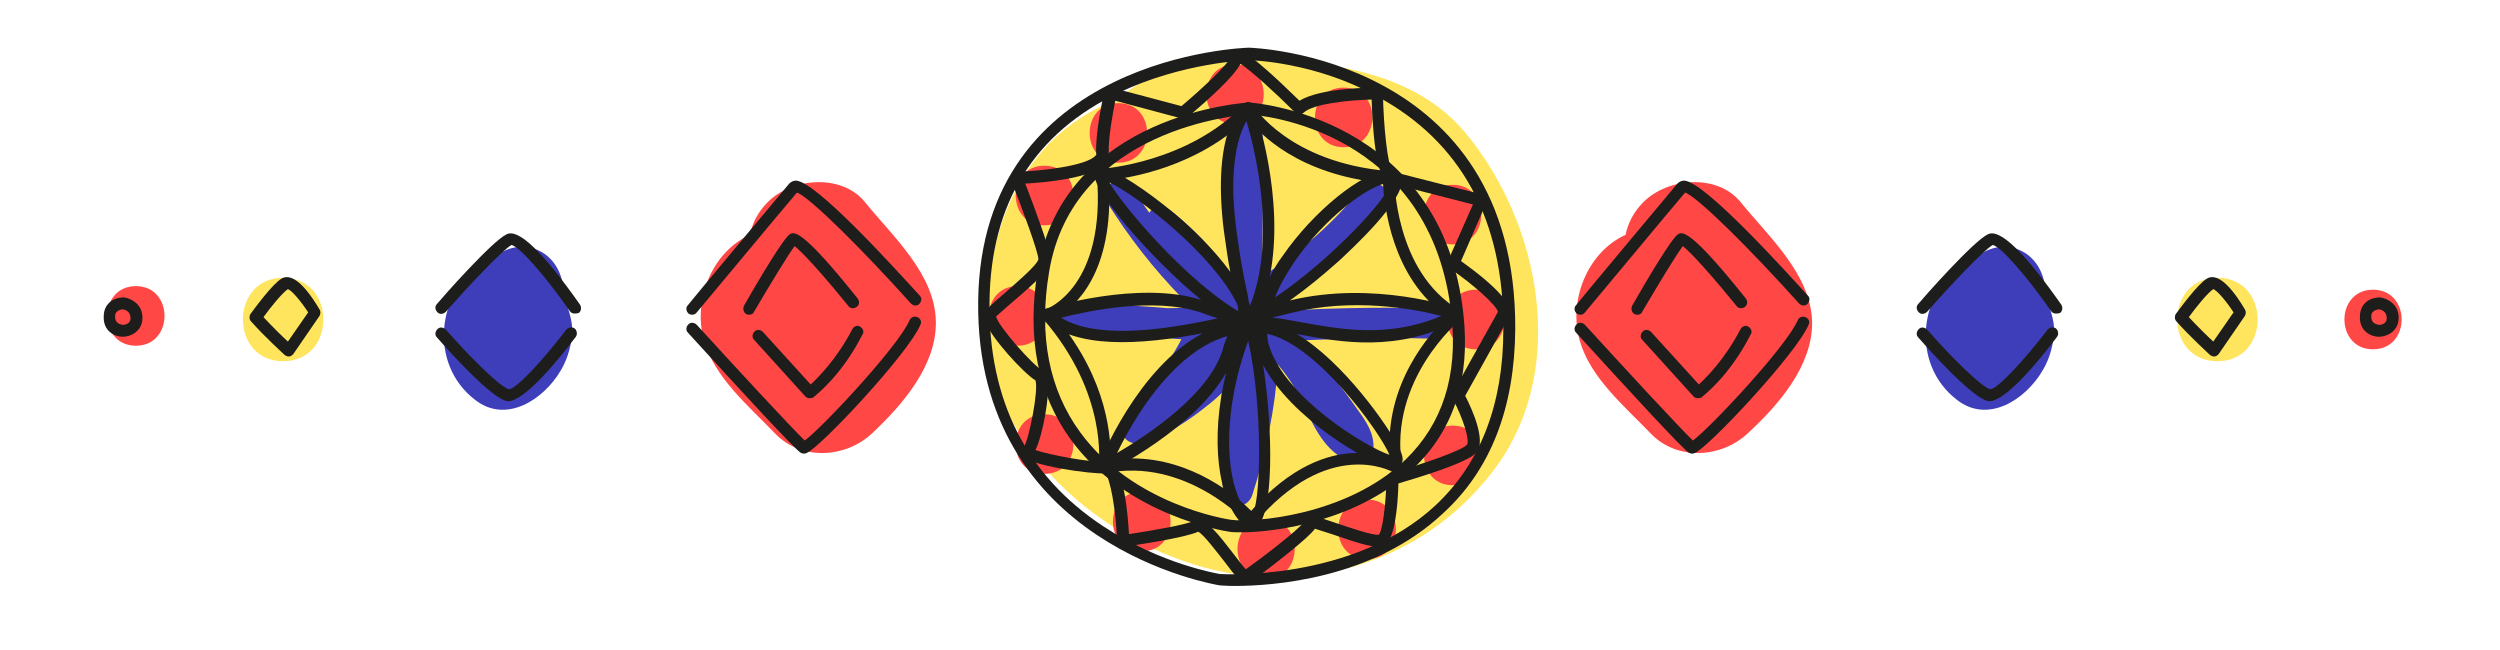 <?xml version="1.0" encoding="utf-8"?>
<!-- Generator: Adobe Illustrator 23.1.1, SVG Export Plug-In . SVG Version: 6.00 Build 0)  -->
<svg version="1.1" xmlns="http://www.w3.org/2000/svg" xmlns:xlink="http://www.w3.org/1999/xlink" x="0px" y="0px"
	 viewBox="0 0 419.4 109" style="enable-background:new 0 0 419.4 109;" xml:space="preserve">
<style type="text/css">
	.st0{fill:#FFE55E;}
	.st1{fill:#FF4746;}
	.st2{fill:#3E3DBA;}
	.st3{fill:#1D1D1B;}
</style>
<g id="Layer_2">
	<g>
		<path class="st0" d="M246.1,22.6c-7.4-9.1-18.8-11.5-29.9-12.5c-10.2-1-20.5-0.2-28.6,6.4c-4.8,2-9.3,4.8-12.8,8.9
			c-6.5,7.5-9,17.4-9.3,27.2C164.7,73.4,183.1,90,202,95.2c18.5,5,38.1-1.6,49.3-17.3C263,61.4,258.3,37.5,246.1,22.6z"/>
	</g>
	<g>
		<path class="st1" d="M292,33.9c-3.9-4.8-12.2-4.1-16.3,0c-1.7,1.7-2.6,3.6-3,5.5c-6.4,2.9-9.6,11-7.7,17.7
			c1.8,6.3,7.5,11,11.9,15.6c4.4,4.6,11.8,4.2,16.3,0C298.3,68,304.1,61.4,304,54C303.8,46,296.7,39.7,292,33.9z"/>
	</g>
	<g>
		<path class="st1" d="M145.1,33.9c-3.9-4.8-12.2-4.1-16.3,0c-1.7,1.7-2.6,3.6-3,5.5c-6.4,2.9-9.6,11-7.7,17.7
			c1.8,6.3,7.5,11,11.9,15.6c4.4,4.6,11.8,4.2,16.3,0C151.3,68,157.1,61.4,157,54C156.9,46,149.8,39.7,145.1,33.9z"/>
	</g>
	<g>
		<path class="st2" d="M343.1,48.4c-0.3-3.8-3-7-7-7c-1.5,0-3.1,0.6-4.4,1.6c-0.7,0.2-1.3,0.4-1.9,0.8c-8,5.1-9.3,17.2-1.6,23.2
			c5.2,4.2,11.6,0.1,14.5-4.9c1.2-2,1.9-4.6,1.9-7C344.5,52.8,343.2,50.2,343.1,48.4z"/>
	</g>
	<g>
		<path class="st2" d="M94.5,48.4c-0.3-3.8-3-7-7-7c-1.5,0-3.1,0.6-4.4,1.6c-0.7,0.2-1.3,0.4-1.9,0.8c-8,5.1-9.3,17.2-1.6,23.2
			c5.2,4.2,11.6,0.1,14.5-4.9c1.2-2,1.9-4.6,1.9-7C95.9,52.8,94.6,50.2,94.5,48.4z"/>
	</g>
	<g>
		<path class="st0" d="M372,46.6c-9,0-9,14,0,14C381,60.6,381,46.6,372,46.6z"/>
	</g>
	<g>
		<path class="st0" d="M47.5,46.6c-9,0-9,14,0,14C56.5,60.6,56.5,46.6,47.5,46.6z"/>
	</g>
	<g>
		<path class="st1" d="M22.8,48c-6.4,0-6.4,10,0,10C29.2,58,29.2,48,22.8,48z"/>
	</g>
	<g>
		<path class="st1" d="M398.1,48.6c-6.4,0-6.4,10,0,10C404.5,58.6,404.5,48.6,398.1,48.6z"/>
	</g>
	<g>
		<path class="st1" d="M207.2,10.8c-6.4,0-6.4,10,0,10C213.6,20.8,213.6,10.8,207.2,10.8z"/>
	</g>
	<g>
		<path class="st1" d="M225.4,14.7c-6.4,0-6.4,10,0,10C231.8,24.7,231.9,14.7,225.4,14.7z"/>
	</g>
	<g>
		<path class="st1" d="M243.7,31c-6.4,0-6.4,10,0,10C250.1,41,250.1,31,243.7,31z"/>
	</g>
	<g>
		<path class="st1" d="M247.6,48.6c-6.4,0-6.4,10,0,10C254,58.6,254,48.6,247.6,48.6z"/>
	</g>
	<g>
		<path class="st1" d="M243.7,71.4c-6.4,0-6.4,10,0,10C250.1,81.4,250.1,71.4,243.7,71.4z"/>
	</g>
	<g>
		<path class="st1" d="M229.3,83.8c-6.4,0-6.4,10,0,10C235.8,93.8,235.8,83.8,229.3,83.8z"/>
	</g>
	<g>
		<path class="st1" d="M212.4,87.1c-6.4,0-6.4,10,0,10C218.8,97.1,218.8,87.1,212.4,87.1z"/>
	</g>
	<g>
		<path class="st1" d="M191.5,82.5c-6.4,0-6.4,10,0,10C198,92.5,198,82.5,191.5,82.5z"/>
	</g>
	<g>
		<path class="st1" d="M175.2,69.5c-6.4,0-6.4,10,0,10C181.7,79.5,181.7,69.5,175.2,69.5z"/>
	</g>
	<g>
		<path class="st1" d="M170.7,48c-6.4,0-6.4,10,0,10C177.1,58,177.1,48,170.7,48z"/>
	</g>
	<g>
		<path class="st1" d="M175.2,27.8c-6.4,0-6.4,10,0,10C181.7,37.8,181.7,27.8,175.2,27.8z"/>
	</g>
	<g>
		<path class="st1" d="M187.6,17.3c-6.4,0-6.4,10,0,10C194,27.3,194.1,17.3,187.6,17.3z"/>
	</g>
	<g>
		<path class="st2" d="M239.7,51.7c-9-0.2-18.1,0-27.1,0.6c-0.4,0-0.8,0.2-1.2,0.4c-0.2-0.3-0.6-0.5-0.9-0.6
			c1.9-0.3,3.6-1.4,5.3-2.5c2.1-1.4,4.1-2.9,6-4.4c3.8-3.1,7.2-6.5,10.3-10.3c0.9-1,1-2.5,0-3.5c-0.9-0.9-2.7-1-3.5,0
			c-2.7,3.3-5.7,6.4-9,9.2c-1.6,1.3-3.2,2.6-4.9,3.8c-0.8,0.6-1.7,1.1-2.5,1.7c-0.1,0.1-0.3,0.2-0.5,0.4c0.2-8.3,0.2-16.6,0.1-24.9
			c0-3.2-5-3.2-5,0c0.1,8.3,0.1,16.6-0.1,24.8c-0.6-1-1.4-2-2.1-2.9c-2.4-3-5.1-5.7-8.1-8.1c-1.1-0.8-2.5-1-3.5,0
			c-0.1,0.1-0.1,0.2-0.2,0.3c-1-1.4-1.9-2.8-2.8-4.3c-1.7-2.7-6-0.2-4.3,2.5c3.6,5.8,7.9,11.3,12.7,16.2c0.5,0.5,1,1,1.4,1.5
			c-1.3,0-2.6,0.1-3.9,0.1c-5.8-0.5-11.6-0.7-17.4-0.7c-3.3,0-3.2,4.8,0,5c5.8,0.5,11.6,0.7,17.4,0.7c0.8,0.1,1.5,0.2,2.3,0.2
			c-2.5,4.8-6,9.1-9.3,13.3c-0.7,0.9-1,2-0.4,3c0.6,1,1.8,1.4,2.8,1.1c4.5-1.2,8.2-3.8,11.8-6.7c0.6-0.5,1.3-1.1,1.9-1.7
			c-0.5,5.5-0.5,11,0.2,16.4c0.1,1.2,0.8,2.3,2.2,2.5c1.3,0.2,2.3-0.6,2.7-1.8c2.3-7.1,3.8-14.4,4.3-21.8c1.9,2.2,3.4,4.7,4.6,7.4
			c1.8,3.8,3.8,7.8,8.2,9.1c1.7,0.5,3-0.8,3.2-2.4c0.2-2.5-1.2-4.6-2.6-6.5c-1.3-1.9-2.7-3.7-4.1-5.5c-1.7-2.2-3.5-4.2-5.4-6.2
			c7.1-0.3,14.3-0.5,21.4-0.3C243,56.7,243,51.7,239.7,51.7z"/>
	</g>
</g>
<g id="Layer_1">
	<g>
		<path class="st3" d="M20.6,56.5C20.6,56.5,20.6,56.5,20.6,56.5c-1.3,0-3.3-0.9-3.2-3.4c0-1.2,0.5-1.9,0.9-2.3c1-1,2.5-0.9,2.6-0.9
			c1.1,0.2,3,1.1,3,3.4C23.9,55.6,21.9,56.5,20.6,56.5C20.6,56.5,20.6,56.5,20.6,56.5z M20.7,51.9c-0.1,0-0.7,0-1.1,0.4
			c-0.1,0.1-0.3,0.3-0.3,0.8c0,1.2,0.9,1.3,1.3,1.4c0.4,0,1.3-0.2,1.3-1.1C21.9,52.2,21,52,20.7,51.9C20.7,51.9,20.7,51.9,20.7,51.9
			z"/>
	</g>
	<g>
		<path class="st3" d="M399.1,56.5C399.1,56.5,399.1,56.5,399.1,56.5c-1.3,0-3.3-0.9-3.2-3.4c0-1.2,0.5-1.9,0.9-2.3
			c1-1,2.5-0.9,2.6-0.9c1.1,0.2,3,1.1,3,3.4C402.4,55.6,400.4,56.5,399.1,56.5C399.1,56.5,399.1,56.5,399.1,56.5z M399.2,51.9
			c-0.1,0-0.7,0-1.1,0.4c-0.1,0.1-0.3,0.3-0.3,0.8c0,1.2,0.9,1.3,1.3,1.4c0.4,0,1.3-0.2,1.3-1.1C400.4,52.2,399.5,52,399.2,51.9
			C399.2,51.9,399.2,51.9,399.2,51.9z"/>
	</g>
	<g>
		<g>
			<path class="st3" d="M207.1,98.3c-1.4,0-2.3-0.1-2.5-0.1c-0.5-0.1-41-6.6-40.5-47.7c0.5-41.2,45-42.5,45.4-42.5c0,0,0,0,0,0
				c0.4,0,44.9,1.3,44.7,47.2c-0.1,13.2-4.1,23.6-12.1,30.9C230.3,97.2,213.4,98.3,207.1,98.3z M209.5,10.1
				c-0.5,0-11.1,0.4-21.7,5.4c-14.3,6.8-21.6,18.6-21.8,35.1c-0.2,16.5,6.2,29.2,19.1,37.7c9.7,6.4,19.5,8,19.6,8
				c0.1,0,22.2,1.4,36.1-11.5c7.5-7,11.4-16.9,11.4-29.5c0.1-18.4-7.1-31.6-21.3-39.2C220.6,10.4,210,10.1,209.5,10.1z"/>
		</g>
		<g>
			<path class="st3" d="M208.3,89.3c-0.9,0-1.6,0-2.1-0.1c-0.7-0.1-17.3-2.7-26.6-15.5c-5.5-7.6-7.4-17.1-5.5-28.4
				c4.4-26.3,35.1-28.1,35.4-28.1c0,0,0.1,0,0.1,0c0.3,0,32.3,2.2,35.9,35.5c1.2,10.7-1.6,19.4-8.3,25.8
				C228.1,87.3,214.2,89.3,208.3,89.3z M209.5,19.2c-1.4,0.1-29.5,2.2-33.5,26.4c-1.8,10.7,0,19.8,5.2,26.9
				c8.9,12.2,24.6,14.6,25.3,14.7c3.6,0.5,19.4-0.6,29.3-10.1c6.2-6,8.8-14.1,7.7-24.2C240.2,21.7,211.4,19.3,209.5,19.2z"/>
		</g>
		<g>
			<path class="st3" d="M210,88.6c-0.5,0-1-0.2-1.7-0.8c-3.9-4-5.4-13.9-2.6-25.3c-5.2,9.3-19.3,16.4-20,16.8
				c-0.4,0.2-0.8,0.1-1.1-0.2c-0.3-0.3-0.4-0.7-0.3-1.1c0.3-0.7,6.5-16.3,17.5-22.1c-10.6,2-21.4,2.7-26.8-2.4
				c-0.3-0.2-0.4-0.6-0.3-1c0.1-0.3,0.3-0.6,0.7-0.7c0.6-0.2,15.6-4.8,26.1-1.5c-8.1-6.6-19-19-17.8-21.4c0.2-0.5,0.7-0.9,1.5-0.7
				c2.2,0.5,7,3.6,11.8,7.6c2.5,2.1,6.4,5.7,9.4,9.8c-0.4-1.9-0.7-4.2-1.1-7c-2.1-17.1,3.3-21.1,3.5-21.3c0.3-0.2,0.6-0.2,0.9-0.1
				c0.3,0.1,0.5,0.3,0.6,0.6c0.3,0.7,5.4,15.4,2.7,28.7c0.6-1.2,1.3-2.4,2.2-3.6c5.1-7.4,13.2-14,17.6-14.3c1.9-0.1,2.3,1.1,2.3,1.5
				c0.7,3.4-8.6,11.9-10.4,13.6c-2.8,2.5-5.6,4.8-8.3,6.7c14.1-3.4,27.6,1.2,28.2,1.4c0.4,0.1,0.6,0.5,0.7,0.9c0,0.4-0.2,0.8-0.5,1
				c-10.4,5.5-19.9,3.7-26.9,2.4c-0.1,0-0.3-0.1-0.4-0.1c7.8,4.6,15.5,15.6,17.3,19.3c0.5,1.1,0.7,1.9,0.3,2.5
				c-0.3,0.5-0.9,0.7-1.7,0.6c-3.7-0.5-16.9-8.3-21.5-17.2c1.7,11,1.8,25.1-1.1,27.2C210.9,88.4,210.5,88.6,210,88.6z M210,86.7
				L210,86.7L210,86.7z M209.4,57.2c-4.7,12.8-3.9,25,0.3,29.3c0.1,0.1,0.2,0.2,0.2,0.2C211.6,85,211.9,68.2,209.4,57.2z M212.6,56
				c0,0.7,0.1,1.3,0.3,2c2.7,8.8,16.3,17,20.2,18.3C231.3,72.1,220.7,57.7,212.6,56z M205.9,56.4c-0.1,0-0.3,0.1-0.4,0.1
				c-9.1,2.9-15.6,14.3-18.1,19.5c5.1-3,16-10.1,17.9-18C205.5,57.4,205.7,56.9,205.9,56.4z M178,53.3c5.7,3.5,16.3,2.3,26.3,0.1
				c-0.2-0.1-0.4-0.1-0.6-0.2c-0.7-0.2-1.5-0.5-2.3-0.8C193.5,49.8,182.4,52.2,178,53.3z M213.4,53.3c1.6,0.1,3.3,0.5,5.1,0.8
				c6.2,1.1,14.4,2.7,23.3-1.1c-4.6-1.2-14.9-3.1-25.2-0.5C215.5,52.8,214.5,53,213.4,53.3z M186.1,30.6
				c2.1,3.6,10.3,13.4,18.2,19.3c1.2,0.9,2.4,1.7,3.4,2.3c0-0.2,0-0.6-0.1-1c0-0.1-0.1-0.2-0.1-0.3C203.5,42.8,191,32.9,186.1,30.6z
				 M209.5,50.7c0.1,0.2,0.2,0.4,0.2,0.6c4.5-11.3,0.9-26-0.6-31c-1.2,2.1-3.1,7.2-1.7,18.2c0.6,4.5,1.2,7.7,1.7,10
				C209.3,49.3,209.4,50,209.5,50.7z M233.3,30.6c0,0-0.1,0-0.1,0c-3.4,0.3-10.9,5.8-16.1,13.4c-1.4,2.1-2.5,4-3.2,5.9
				C223.4,43.5,233.2,32.9,233.3,30.6C233.4,30.6,233.4,30.6,233.3,30.6z"/>
		</g>
		<g>
			<path class="st3" d="M210,88.1c-0.3,0-0.6-0.1-0.7-0.3c-0.1-0.1-10.4-11.2-23.8-8.4c-0.3,0.1-0.7,0-0.9-0.3
				c-0.2-0.2-0.3-0.6-0.3-0.9c0-0.1,1.7-12-9.3-24.7c-0.2-0.3-0.3-0.6-0.2-0.9s0.3-0.6,0.6-0.7c0.4-0.1,10.2-3.9,8.6-22.6
				c0-0.3,0.1-0.5,0.2-0.7c0.2-0.2,0.4-0.3,0.7-0.3c0.1,0,14.5-1,23.8-10.8c0.2-0.2,0.5-0.3,0.8-0.3c0.3,0,0.6,0.2,0.7,0.5l0,0
				c0.1,0.1,6,9.6,22.8,11c0.5,0,0.9,0.5,0.9,1c0,0.2,0,15.9,10.9,22.3c0.3,0.2,0.5,0.5,0.5,0.8c0,0.3-0.1,0.6-0.4,0.9
				c-0.1,0.1-12,10-9.7,24.5c0.1,0.4-0.1,0.8-0.4,1c-0.3,0.2-0.7,0.2-1.1,0c-0.4-0.2-10.9-5.9-23.2,8.6
				C210.6,88,210.3,88.1,210,88.1C210,88.1,210,88.1,210,88.1z M189.9,76.9c10.1,0,17.6,6.4,20,8.8c6.7-7.6,12.9-9.5,17.1-9.7
				c2.7-0.2,4.8,0.3,6.2,0.8c-1.1-12.3,6.8-21,9.6-23.7c-9.4-6.4-10.6-18.9-10.8-22.4c-14.1-1.4-20.7-8.2-22.7-10.9
				c-8.4,8.2-19.8,10.1-23.3,10.4c1,15.7-5.8,21.4-8.8,23.1c8.8,10.6,9.2,20.4,9.1,24C187.6,77,188.8,76.9,189.9,76.9z"/>
		</g>
		<g>
			<path class="st3" d="M208.9,97.7c-0.8,0-1.7-1.1-3.5-3.5c-1.2-1.5-3.5-4.6-4.4-5c-2.1,1-10.7,2.3-12.4,2.5c-0.3,0-0.6,0-0.8-0.2
				c-0.2-0.2-0.3-0.4-0.4-0.7c-0.2-5.5-1.2-10.7-2-11.4c-2,0.2-13.2-1.3-14-3.1c-0.2-0.5-0.1-1,0.4-1.4c0.8-1.1,2.5-9.6,1.9-11.1
				c-1.9-1.1-7.8-7.5-8.5-10.1c-0.2-0.6-0.1-1.1,0.1-1.5c0.4-0.5,1.3-1.4,3.1-2.9c1.8-1.6,5.6-4.8,5.8-5.8c0-1.2-2.7-8.5-4.6-13.3
				c-0.1-0.3-0.1-0.6,0.1-0.9c0.2-0.3,0.5-0.4,0.8-0.5c4.4-0.1,11.8-1,13.3-2.7c0.2-0.2,0.1-0.3,0.1-0.3c-0.2-3.6,1.3-10.1,1.3-10.4
				c0.1-0.3,0.2-0.5,0.5-0.6c0.2-0.1,0.5-0.2,0.8-0.1l11.7,3.1c3.8-3.2,8-7.2,8.2-8.2c0-0.4,0.2-0.9,0.7-1.1
				c0.6-0.3,1.6-0.7,10.9,8.4c3.6-2.2,12-2.2,13-2.2c0.5,0,1,0.4,1,1c0.1,5.6,0.8,12.1,1.6,13.1c2.3,0.6,14.5,3.7,15.1,3.8
				c0.3,0.1,0.5,0.3,0.7,0.5c0.1,0.3,0.1,0.6,0,0.8l-4.3,9.9c6.3,4.5,9,7.7,8.1,9.3c-0.9,1.6-6.1,11-7.4,13.3
				c1.3,2.5,3.5,7.6,1.9,9.5c-1.4,1.7-9.7,4.2-13.1,5.2c-0.1,3.8-0.6,9.5-2.4,10.4c-1.2,0.6-3.6-0.1-8.8-1.9c-1-0.3-2.1-0.7-2.8-0.9
				c-0.6,0.8-2,2.1-5,4.5c-2.5,2-5.4,4.2-6,4.4C209.2,97.7,209.1,97.7,208.9,97.7z M200.9,87.2c1.6,0,3.4,2.3,6.1,5.8
				c0.7,0.9,1.5,2,2,2.5c2-1.4,8.9-6.6,9.8-8c0-0.2,0.1-0.5,0.3-0.6c0.6-0.7,1.3-0.4,4.9,0.8c2.1,0.7,6.4,2.2,7.3,2
				c0.6-0.5,1.2-4.9,1.3-9.4c0-0.4,0.3-0.8,0.7-0.9c5.6-1.6,12.1-3.9,12.8-4.8c0.5-0.6-0.6-4.4-2.4-7.7c-0.2-0.3-0.2-0.7,0-1
				c0.1-0.1,6.4-11.5,7.6-13.6c-0.3-1.1-3.9-4.4-8.1-7.3c-0.4-0.3-0.5-0.8-0.3-1.2l4.2-9.5c-3.2-0.8-12.4-3.2-14-3.6
				c-1.7-0.4-2.7-5.1-3-14c-3.9,0.1-9.8,0.7-11.4,2.2c-0.4,0.4-1,0.4-1.4,0c-3.4-3.4-7.5-7.1-9.2-8.2c-1.2,2.3-5.4,6-8.9,9
				c-0.2,0.2-0.6,0.3-0.9,0.2l-11.2-3c-0.4,2-1.2,6.3-1.1,8.8c0,0.4-0.1,1.1-0.7,1.8c-2.1,2.4-9.8,3.1-13.3,3.3
				c1.3,3.4,4.2,11,4.2,12.7c0,1.5-2,3.5-6.5,7.3c-1,0.9-2.2,1.9-2.6,2.3c0.4,1.7,6.3,8.3,7.6,8.9c0.9,0.4,1,1.4,1.1,1.8
				c0.3,2.4-0.8,9.1-2.1,11.7c2.3,0.8,9.7,2.2,11.6,1.9c0.4-0.1,0.9,0,1.4,0.4c1.9,1.6,2.5,8.4,2.7,11.8c4-0.6,9.7-1.6,10.8-2.2
				C200.3,87.3,200.6,87.2,200.9,87.2z M218.8,88C218.8,88,218.8,88,218.8,88C218.8,88,218.8,88,218.8,88z M218.8,88
				C218.8,88,218.8,88,218.8,88C218.8,88,218.8,88,218.8,88z M218.8,88C218.8,88,218.8,88,218.8,88C218.8,88,218.8,88,218.8,88z
				 M218.8,88C218.8,88,218.8,88,218.8,88C218.8,88,218.8,88,218.8,88z M208.3,9.4C208.3,9.4,208.3,9.4,208.3,9.4
				C208.3,9.4,208.3,9.4,208.3,9.4z"/>
		</g>
	</g>
	<g>
		<g>
			<path class="st3" d="M134.9,76.1c-0.2,0-0.4-0.1-0.5-0.1c-0.9-0.4-10.8-11.2-19-20.2c-0.4-0.4-0.3-1,0.1-1.4
				c0.4-0.4,1-0.3,1.4,0.1c6.1,6.7,15.9,17.3,18.1,19.4c2.9-2.1,15.8-15.9,17.6-20.2c0.2-0.5,0.8-0.7,1.3-0.5
				c0.5,0.2,0.8,0.8,0.5,1.3c-2,4.8-16.9,20.7-19.1,21.5C135.1,76.1,135,76.1,134.9,76.1z"/>
		</g>
		<g>
			<path class="st3" d="M125.7,52.8c-0.2,0-0.3,0-0.5-0.1c-0.5-0.3-0.6-0.9-0.4-1.4c2.4-4.2,6.6-11.3,7.7-12
				c0.7-0.4,1.9-1.1,11.4,10.8c0.3,0.4,0.3,1.1-0.2,1.4c-0.4,0.3-1.1,0.3-1.4-0.2c-3.4-4.2-7.6-9-9-10c-1,1.3-4.1,6.4-6.8,11
				C126.4,52.6,126.1,52.8,125.7,52.8z"/>
		</g>
		<g>
			<path class="st3" d="M116.1,52.8c-0.2,0-0.5-0.1-0.6-0.2c-0.4-0.4-0.5-1-0.1-1.4c0.6-0.8,15.3-18.4,17-20.4
				c0.3-0.3,0.7-0.5,1.1-0.5c0,0,0,0,0,0c3.3,0,16.7,14.8,20.8,19.3c0.4,0.4,0.3,1-0.1,1.4c-0.4,0.4-1,0.3-1.4-0.1
				c-7.8-8.7-16.9-17.8-19.1-18.6c-2.5,2.9-16.6,19.9-16.8,20.1C116.7,52.7,116.4,52.8,116.1,52.8z"/>
		</g>
		<g>
			<path class="st3" d="M135.8,66.8c-0.3,0-0.5-0.1-0.7-0.3l-8.6-9.5c-0.4-0.4-0.3-1,0.1-1.4c0.4-0.4,1-0.3,1.4,0.1l8,8.8
				c1.3-1.2,4.4-4.3,7-9.3c0.3-0.5,0.9-0.7,1.3-0.4c0.5,0.3,0.7,0.9,0.4,1.3c-3.6,7.1-8.1,10.4-8.3,10.6
				C136.2,66.8,136,66.8,135.8,66.8z"/>
		</g>
	</g>
	<g>
		<g>
			<path class="st3" d="M283.9,76.1c-0.2,0-0.4-0.1-0.5-0.1c-0.9-0.4-10.8-11.2-19-20.2c-0.4-0.4-0.3-1,0.1-1.4
				c0.4-0.4,1-0.3,1.4,0.1c6.1,6.7,15.9,17.3,18.1,19.4c2.9-2.1,15.8-15.9,17.6-20.2c0.2-0.5,0.8-0.7,1.3-0.5
				c0.5,0.2,0.8,0.8,0.5,1.3c-2,4.8-16.9,20.7-19.1,21.5C284.1,76.1,284,76.1,283.9,76.1z"/>
		</g>
		<g>
			<path class="st3" d="M274.7,52.8c-0.2,0-0.3,0-0.5-0.1c-0.5-0.3-0.6-0.9-0.4-1.4c2.4-4.2,6.6-11.3,7.7-12
				c0.7-0.4,1.9-1.1,11.4,10.8c0.3,0.4,0.3,1.1-0.2,1.4c-0.4,0.3-1.1,0.3-1.4-0.2c-3.4-4.2-7.6-9-9-10c-1,1.3-4.1,6.4-6.8,11
				C275.4,52.6,275.1,52.8,274.7,52.8z"/>
		</g>
		<g>
			<path class="st3" d="M265.1,52.8c-0.2,0-0.5-0.1-0.6-0.2c-0.4-0.4-0.5-1-0.1-1.4c0.6-0.8,15.3-18.4,17-20.4
				c0.3-0.3,0.7-0.5,1.1-0.5c0,0,0,0,0,0c3.3,0,16.7,14.8,20.8,19.3c0.4,0.4,0.3,1-0.1,1.4c-0.4,0.4-1,0.3-1.4-0.1
				c-7.8-8.7-16.9-17.8-19.1-18.6c-2.5,2.9-16.6,19.9-16.8,20.1C265.7,52.7,265.4,52.8,265.1,52.8z"/>
		</g>
		<g>
			<path class="st3" d="M284.8,66.8c-0.3,0-0.5-0.1-0.7-0.3l-8.6-9.5c-0.4-0.4-0.3-1,0.1-1.4c0.4-0.4,1-0.3,1.4,0.1l8,8.8
				c1.3-1.2,4.4-4.3,7-9.3c0.3-0.5,0.9-0.7,1.3-0.4c0.5,0.3,0.7,0.9,0.4,1.3c-3.6,7.1-8.1,10.4-8.3,10.6
				C285.2,66.8,285,66.8,284.8,66.8z"/>
		</g>
	</g>
	<g>
		<path class="st3" d="M371.4,59.8c-0.2,0-0.5-0.1-0.7-0.3c-0.1-0.1-3.4-3.1-5.6-5.6c-0.3-0.3-0.3-0.9-0.1-1.2
			c0.6-0.8,3.7-5.1,5.3-6c1.1-0.6,3.1-0.2,6.3,5.2c0.2,0.3,0.2,0.8,0,1.1l-4.4,6.4c-0.2,0.2-0.4,0.4-0.7,0.4
			C371.5,59.8,371.5,59.8,371.4,59.8z M367.2,53.2c1.4,1.5,3.1,3.2,4.1,4.1l3.4-4.9c-1.3-2-2.8-3.7-3.4-3.9
			C370.4,49.1,368.5,51.4,367.2,53.2z"/>
	</g>
	<g>
		<path class="st3" d="M48.4,59.8c-0.2,0-0.5-0.1-0.7-0.3c-0.1-0.1-3.4-3.1-5.6-5.6c-0.3-0.3-0.3-0.9-0.1-1.2c0.6-0.8,3.7-5.1,5.3-6
			c1.1-0.6,3.1-0.2,6.3,5.2c0.2,0.3,0.2,0.8,0,1.1l-4.4,6.4c-0.2,0.2-0.4,0.4-0.7,0.4C48.5,59.8,48.5,59.8,48.4,59.8z M44.2,53.2
			c1.4,1.5,3.1,3.2,4.1,4.1l3.4-4.9c-1.3-2-2.8-3.7-3.4-3.9C47.4,49.1,45.5,51.4,44.2,53.2z"/>
	</g>
	<g>
		<g>
			<path class="st3" d="M344.9,52.6c-0.3,0-0.6-0.1-0.8-0.4c-4.1-5.9-8.5-10.9-9.8-11.1c-1.6,0.9-7.6,7.3-11,11.2
				c-0.4,0.4-1,0.5-1.4,0.1c-0.4-0.4-0.5-1-0.1-1.4c0.9-1.1,9.3-10.6,11.7-11.7c2-1,6.1,3,12.3,11.8c0.3,0.5,0.2,1.1-0.2,1.4
				C345.3,52.6,345.1,52.6,344.9,52.6z"/>
		</g>
		<g>
			<path class="st3" d="M333.8,67.3c-0.1,0-0.1,0-0.2,0c-2.6-0.4-9.7-8.3-11.8-10.7c-0.4-0.4-0.3-1,0.1-1.4c0.4-0.4,1-0.3,1.4,0.1
				c4.1,4.7,9.3,9.8,10.6,10c1.1,0,5.5-4.6,9.6-10c0.3-0.4,1-0.5,1.4-0.2c0.4,0.3,0.5,1,0.2,1.4C338.1,65.7,335,67.3,333.8,67.3z"/>
		</g>
	</g>
	<g>
		<g>
			<path class="st3" d="M96.4,52.6c-0.3,0-0.6-0.1-0.8-0.4c-4.1-5.9-8.5-10.9-9.8-11.1c-1.6,0.9-7.6,7.3-11,11.2
				c-0.4,0.4-1,0.5-1.4,0.1c-0.4-0.4-0.5-1-0.1-1.4c0.9-1.1,9.3-10.6,11.7-11.7c2-1,6.1,3,12.3,11.8c0.3,0.5,0.2,1.1-0.2,1.4
				C96.8,52.6,96.6,52.6,96.4,52.6z"/>
		</g>
		<g>
			<path class="st3" d="M85.3,67.3c-0.1,0-0.1,0-0.2,0c-2.6-0.4-9.7-8.3-11.8-10.7c-0.4-0.4-0.3-1,0.1-1.4c0.4-0.4,1-0.3,1.4,0.1
				c4.1,4.7,9.3,9.8,10.6,10c1.1,0,5.5-4.6,9.6-10c0.3-0.4,1-0.5,1.4-0.2c0.4,0.3,0.5,1,0.2,1.4C89.6,65.7,86.5,67.3,85.3,67.3z"/>
		</g>
	</g>
</g>
</svg>
